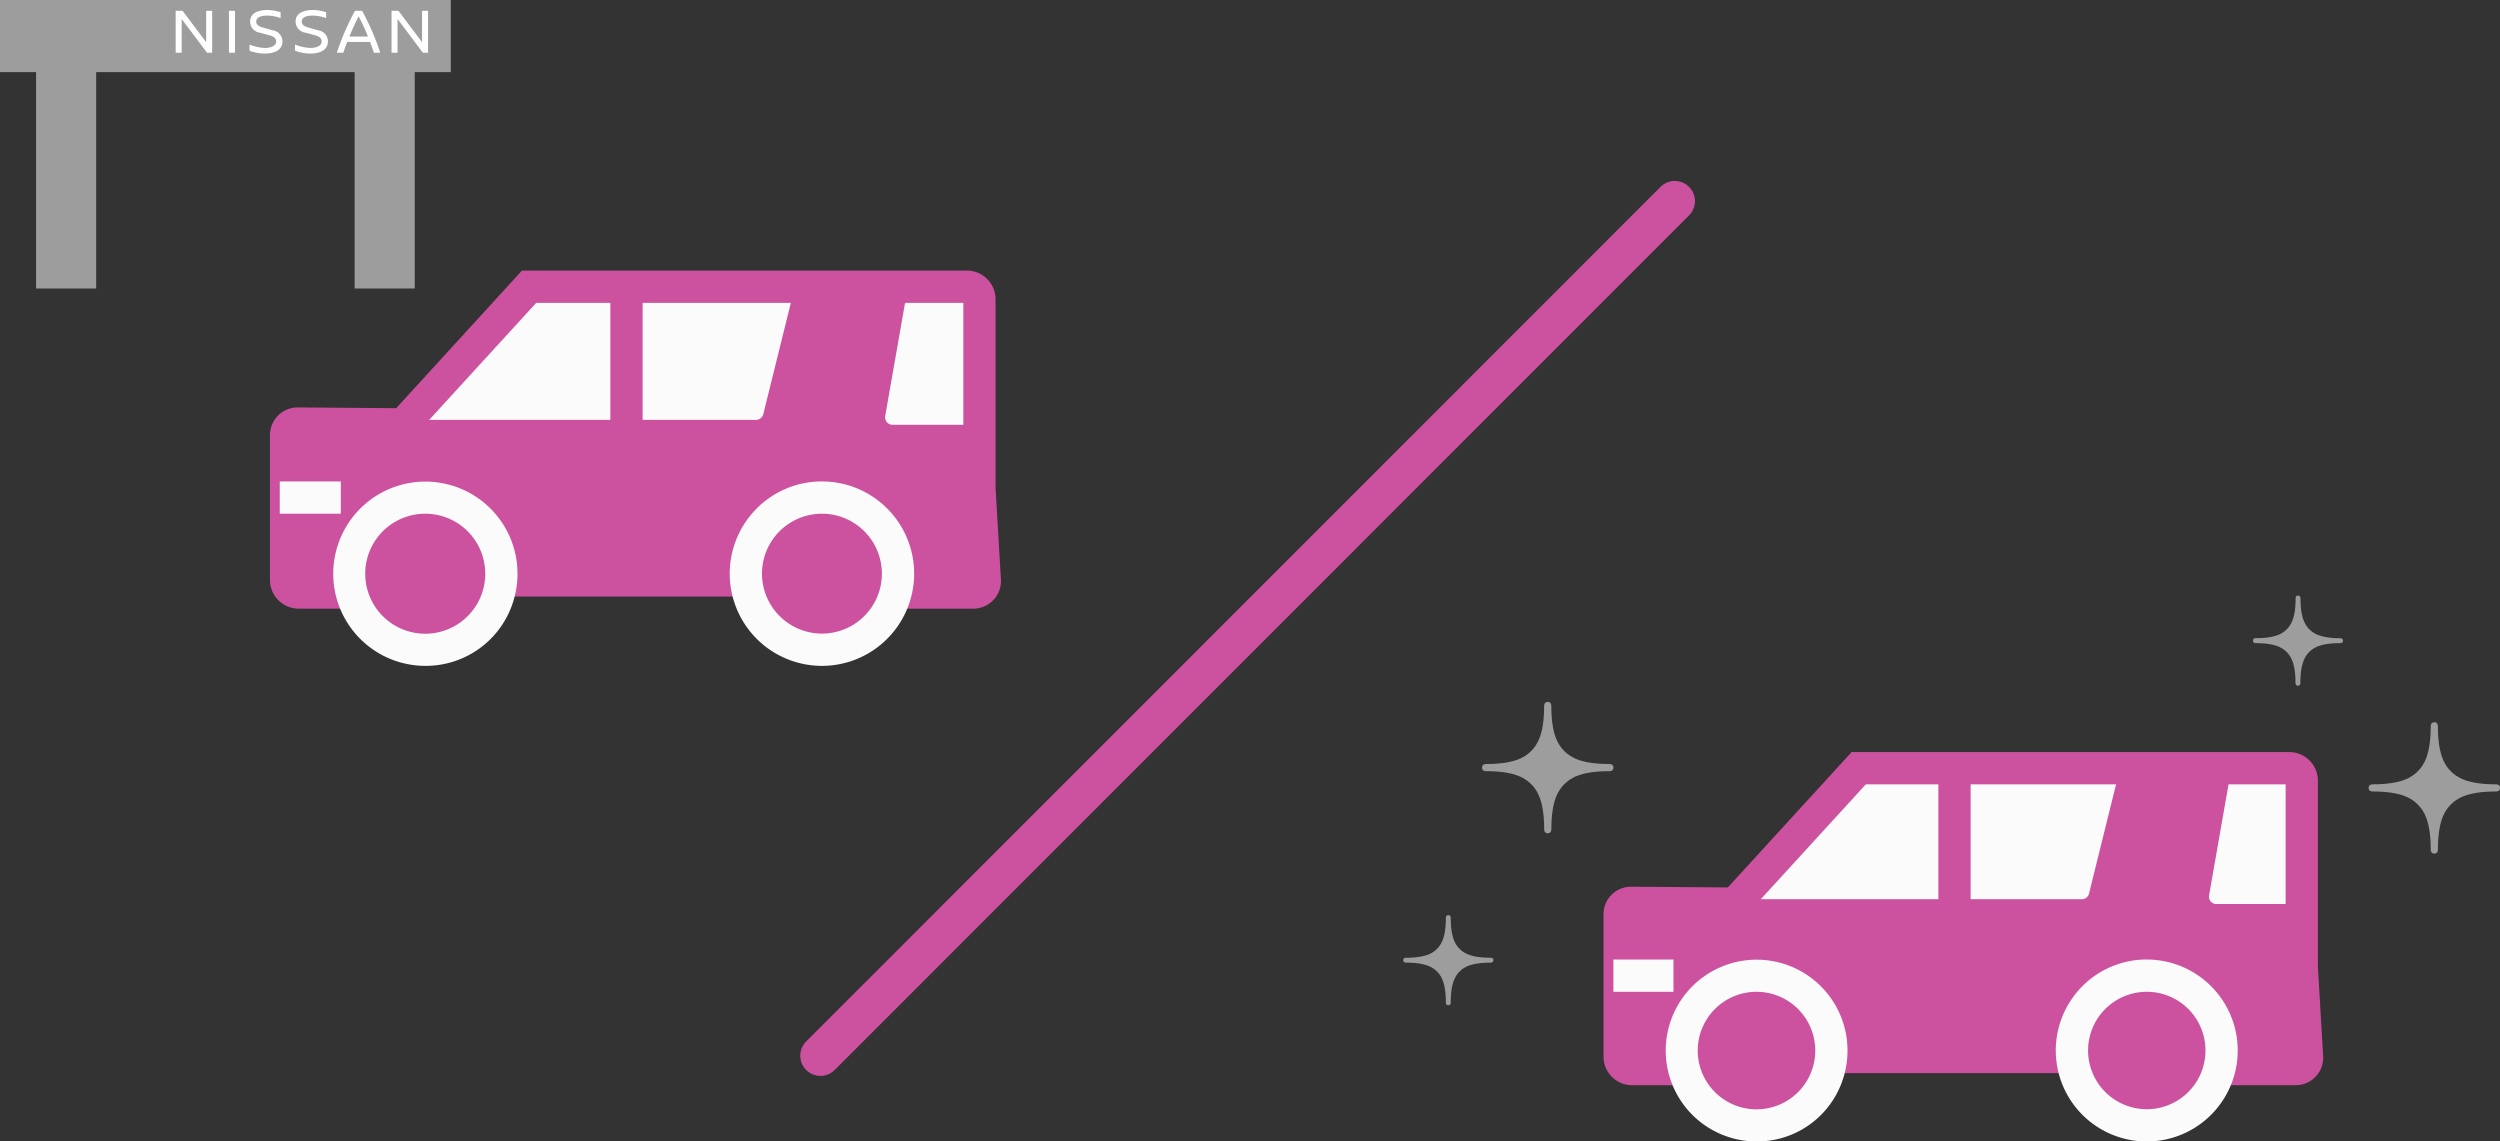 <svg xmlns="http://www.w3.org/2000/svg" width="100%" height="100%" viewBox="0 0 310 141.543"><rect x="0" y="0" width="310" height="141.543" fill="#333333" stroke="none"/><g transform="translate(-298.69 -13134.297)"><g transform="translate(333.38 13169.767)"><path d="M-2842.714-10151.146l15.823-16.848,54.867.683v17.759Z" transform="translate(2858.272 10167.993)" fill="#fbfbfb"/><path d="M-2812.8-10150.908h-57.941l-1.025.911v18.781l1.025,1.139h84.464l.941-.526-.644-19.394-11.239-.207-.8-1.155,2.747-16.4h-13.2Z" transform="translate(2872.643 10167.875)" fill="#cc529f"/><g transform="translate(0 0.082)"><path d="M30.8.5H0v-1H30.8Z" transform="translate(27.289 37.92)" fill="#cc529f"/><path d="M118.2,90.238h-9.63v-4H117.6l-.63-10.73c-.006-.093-.008-.189-.006-.286v-22.9H64L48.385,69.395l-13.4-.1V86.238h6.12v4h-6.56a3.564,3.564,0,0,1-3.56-3.56V68.719a3.432,3.432,0,0,1,3.46-3.432l12.19.094,15.6-17.063H117.4a3.56,3.56,0,0,1,3.56,3.632V75.289l.664,11.316a3.432,3.432,0,0,1-3.426,3.634Z" transform="translate(-32.2 -50.318)" fill="#cc529f"/><path d="M46.3,68.443H35.306a1.933,1.933,0,0,1-1.9-2.266L36.2,50.232l.985.173L34.387,66.35a.933.933,0,0,0,.919,1.094H46.3Z" transform="translate(40.687 -50.318)" fill="#cc529f"/><path d="M122.336,67.832H78.593v-1h43.743a.931.931,0,0,0,.905-.709L127.183,50.2l.971.24-3.942,15.925A1.929,1.929,0,0,1,122.336,67.832Z" transform="translate(-63.283 -50.318)" fill="#cc529f"/><path d="M2,17.014H-2V0H2Z" transform="translate(42.993 0)" fill="#cc529f"/><path d="M54.3,111.491a9.433,9.433,0,1,0,9.433-9.433A9.433,9.433,0,0,0,54.3,111.491Z" transform="translate(3.501 -75.911)" fill="#cc529f"/><path d="M63.73,100.058a11.434,11.434,0,1,1-8.085,3.349A11.358,11.358,0,0,1,63.73,100.058Zm0,18.867a7.433,7.433,0,1,0-7.434-7.433A7.442,7.442,0,0,0,63.73,118.925Z" transform="translate(3.501 -75.911)" fill="#fbfbfb"/><path d="M7.571,2H0V-2H7.571Z" transform="translate(0 26.147)" fill="#fbfbfb"/><path d="M170.2,113.832a9.435,9.435,0,1,0-9.141,7.094,9.446,9.446,0,0,0,9.141-7.094" transform="translate(-143.01 -75.911)" fill="#cc529f"/><path d="M161.057,122.925a11.424,11.424,0,1,1,11.079-8.6A11.359,11.359,0,0,1,161.057,122.925Zm0-18.866a7.441,7.441,0,1,0,7.433,7.433A7.442,7.442,0,0,0,161.057,104.059Z" transform="translate(-143.01 -75.911)" fill="#fbfbfb"/></g></g><path d="M0,108.466a2.492,2.492,0,0,1-1.768-.732,2.5,2.5,0,0,1,0-3.536L104.171-1.768a2.5,2.5,0,0,1,3.536,0,2.5,2.5,0,0,1,0,3.536L1.768,107.734A2.492,2.492,0,0,1,0,108.466Z" transform="translate(400.425 13159.239)" fill="#cc529f"/><g transform="translate(298.69 13131.84)"><g transform="translate(0 2.457)"><g transform="translate(4.472 5.217)"><rect width="7.453" height="30.557" fill="#9d9d9d"/><rect width="7.453" height="30.557" transform="translate(39.501)" fill="#9d9d9d"/></g><rect width="8.944" height="55.897" transform="translate(0 8.944) rotate(-90)" fill="#9d9d9d"/></g><path d="M5.168,0V-5.2H4.424v3.888L1.5-5.2H.64V0h.744V-4.192L4.536,0ZM8,0V-5.2H7.248V0Zm4-5.3c-1.16,0-2.128.408-2.128,1.424A1.4,1.4,0,0,0,11.1-2.488l1.224.336c.448.12.776.336.776.76,0,.488-.56.8-1.432.8A5.812,5.812,0,0,1,9.8-1.016v.76A5.191,5.191,0,0,0,11.672.1c1.4,0,2.208-.544,2.208-1.512a1.374,1.374,0,0,0-1.168-1.36l-1.32-.376c-.432-.12-.76-.336-.76-.72,0-.576.688-.744,1.368-.744a5.284,5.284,0,0,1,1.656.312v-.72A5.124,5.124,0,0,0,12-5.3Zm5.64,0c-1.16,0-2.128.408-2.128,1.424a1.4,1.4,0,0,0,1.232,1.384l1.224.336c.448.12.776.336.776.76,0,.488-.56.8-1.432.8a5.812,5.812,0,0,1-1.872-.424v.76A5.191,5.191,0,0,0,17.312.1c1.4,0,2.208-.544,2.208-1.512a1.374,1.374,0,0,0-1.168-1.36l-1.32-.376c-.432-.12-.76-.336-.76-.72,0-.576.688-.744,1.368-.744A5.284,5.284,0,0,1,19.3-4.3v-.72A5.124,5.124,0,0,0,17.64-5.3ZM26.008,0A29.916,29.916,0,0,0,23.76-5.2h-.888A31.834,31.834,0,0,0,20.624,0h.808c.1-.344.272-.816.48-1.344h2.832c.192.5.352.96.48,1.344ZM22.184-2.016c.376-.92.816-1.888,1.144-2.5a22.979,22.979,0,0,1,1.152,2.5ZM31.936,0V-5.2h-.744v3.888L28.272-5.2h-.864V0h.744V-4.192L31.3,0Z" transform="translate(21.142 9)" fill="#fff"/></g><g transform="translate(472.683 13208.151)"><g transform="translate(26.069 21.326)"><path d="M-2842.713-10151.421l15.566-16.574,53.976.672v17.471Z" transform="translate(2858.019 10167.995)" fill="#fbfbfb"/><path d="M-2813.76-10151.183h-57l-1.008.9v18.477l1.008,1.12h83.092l.926-.518-.634-19.079-11.057-.2-.784-1.138,2.7-16.129h-12.99Z" transform="translate(2872.629 10167.873)" fill="#cc529f"/><g transform="translate(0 0.08)"><path d="M30.3.5H0v-1H30.3Z" transform="translate(26.846 37.304)" fill="#cc529f"/><path d="M116.816,89.622h-9.473v-4h8.846l-.617-10.52c-.006-.093-.008-.189-.006-.285v-22.5H63.511l-15.362,16.8-13.163-.1V85.622h5.988v4H34.521a3.539,3.539,0,0,1-3.535-3.535V68.42a3.409,3.409,0,0,1,3.436-3.409L46.4,65.1,61.749,48.318h54.283a3.535,3.535,0,0,1,3.534,3.606V74.883l.653,11.13a3.409,3.409,0,0,1-3.4,3.609Z" transform="translate(-32.212 -50.318)" fill="#cc529f"/><path d="M46.1,68.157H35.283A1.909,1.909,0,0,1,33.4,65.918l2.749-15.686.985.173L34.387,66.091a.909.909,0,0,0,.9,1.066H46.1Z" transform="translate(39.475 -50.318)" fill="#cc529f"/><path d="M121.625,67.555H78.593v-1h43.032a.908.908,0,0,0,.883-.691L126.386,50.2l.971.24L123.479,66.1A1.906,1.906,0,0,1,121.625,67.555Z" transform="translate(-63.532 -50.318)" fill="#cc529f"/><path d="M2,16.737H-2V0H2Z" transform="translate(42.294 0)" fill="#cc529f"/><path d="M54.3,111.338a9.28,9.28,0,1,0,9.28-9.28A9.28,9.28,0,0,0,54.3,111.338Z" transform="translate(2.561 -76.336)" fill="#cc529f"/><path d="M63.577,100.058a11.28,11.28,0,1,1-7.976,3.3A11.206,11.206,0,0,1,63.577,100.058Zm0,18.56a7.28,7.28,0,1,0-7.28-7.28A7.288,7.288,0,0,0,63.577,118.618Z" transform="translate(2.561 -76.336)" fill="#fbfbfb"/><path d="M7.448,2H0V-2H7.448Z" transform="translate(0 25.722)" fill="#fbfbfb"/><path d="M169.9,113.64a9.281,9.281,0,1,0-8.992,6.978,9.293,9.293,0,0,0,8.992-6.978" transform="translate(-143.15 -76.336)" fill="#cc529f"/><path d="M160.9,122.619a11.271,11.271,0,1,1,10.93-8.483A11.206,11.206,0,0,1,160.9,122.619Zm0-18.56a7.287,7.287,0,1,0,7.28,7.28A7.288,7.288,0,0,0,160.9,104.059Z" transform="translate(-143.15 -76.336)" fill="#fbfbfb"/></g></g><g transform="translate(0 13.181)"><path d="M180.434,7.7c-3.613,0-4.864-.907-5.564-1.607s-1.609-1.952-1.609-5.565c0-.138-.014-.526-.446-.526s-.445.388-.445.526c0,3.613-.908,4.861-1.609,5.565S168.807,7.7,165.2,7.7c-.138,0-.525.016-.525.446s.387.444.525.444c3.612,0,4.862.909,5.565,1.611s1.609,1.952,1.609,5.564c0,.139.018.526.445.526s.446-.387.446-.526c0-3.612.908-4.863,1.609-5.564s1.951-1.611,5.564-1.611c.138,0,.527-.013.527-.445S180.572,7.7,180.434,7.7Z" transform="translate(-154.891 0.001)" fill="#9d9d9d"/><path d="M56.022,309.94c-2.48,0-3.338-.623-3.819-1.1s-1.1-1.34-1.1-3.819c0-.1-.009-.361-.3-.361s-.306.266-.306.361c0,2.479-.623,3.335-1.1,3.819s-1.34,1.1-3.819,1.1c-.094,0-.361.01-.361.307s.266.3.361.3c2.479,0,3.337.623,3.819,1.1s1.1,1.339,1.1,3.82a.309.309,0,0,0,.306.361c.3,0,.3-.266.3-.361,0-2.48.623-3.338,1.1-3.82s1.339-1.1,3.819-1.1c.1,0,.361-.01.361-.307S56.117,309.94,56.022,309.94Z" transform="translate(-45.204 -278.215)" fill="#9d9d9d"/></g><path d="M15.763,7.7C12.15,7.7,10.9,6.792,10.2,6.091S8.59,4.139,8.59.526C8.59.388,8.575,0,8.144,0S7.7.388,7.7.526c0,3.613-.908,4.861-1.609,5.565S4.136,7.7.525,7.7C.387,7.7,0,7.714,0,8.145s.387.444.525.444c3.612,0,4.862.909,5.565,1.611S7.7,12.152,7.7,15.764c0,.139.018.526.445.526s.446-.387.446-.526c0-3.612.908-4.863,1.609-5.564s1.951-1.611,5.564-1.611c.138,0,.527-.013.527-.445S15.9,7.7,15.763,7.7Z" transform="translate(136.008 31.991) rotate(180)" fill="#9d9d9d"/><path d="M10.818,5.284c-2.48,0-3.338-.623-3.819-1.1s-1.1-1.34-1.1-3.819c0-.1-.009-.361-.3-.361s-.306.266-.306.361c0,2.479-.623,3.335-1.1,3.819s-1.34,1.1-3.819,1.1c-.094,0-.361.01-.361.307s.266.3.361.3C2.84,5.9,3.7,6.519,4.179,7s1.1,1.34,1.1,3.82a.309.309,0,0,0,.306.361c.3,0,.3-.266.3-.361,0-2.48.623-3.338,1.1-3.82s1.339-1.1,3.819-1.1c.1,0,.361-.01.361-.307S10.913,5.284,10.818,5.284Z" transform="translate(116.547 11.179) rotate(180)" fill="#9d9d9d"/></g></g></svg>